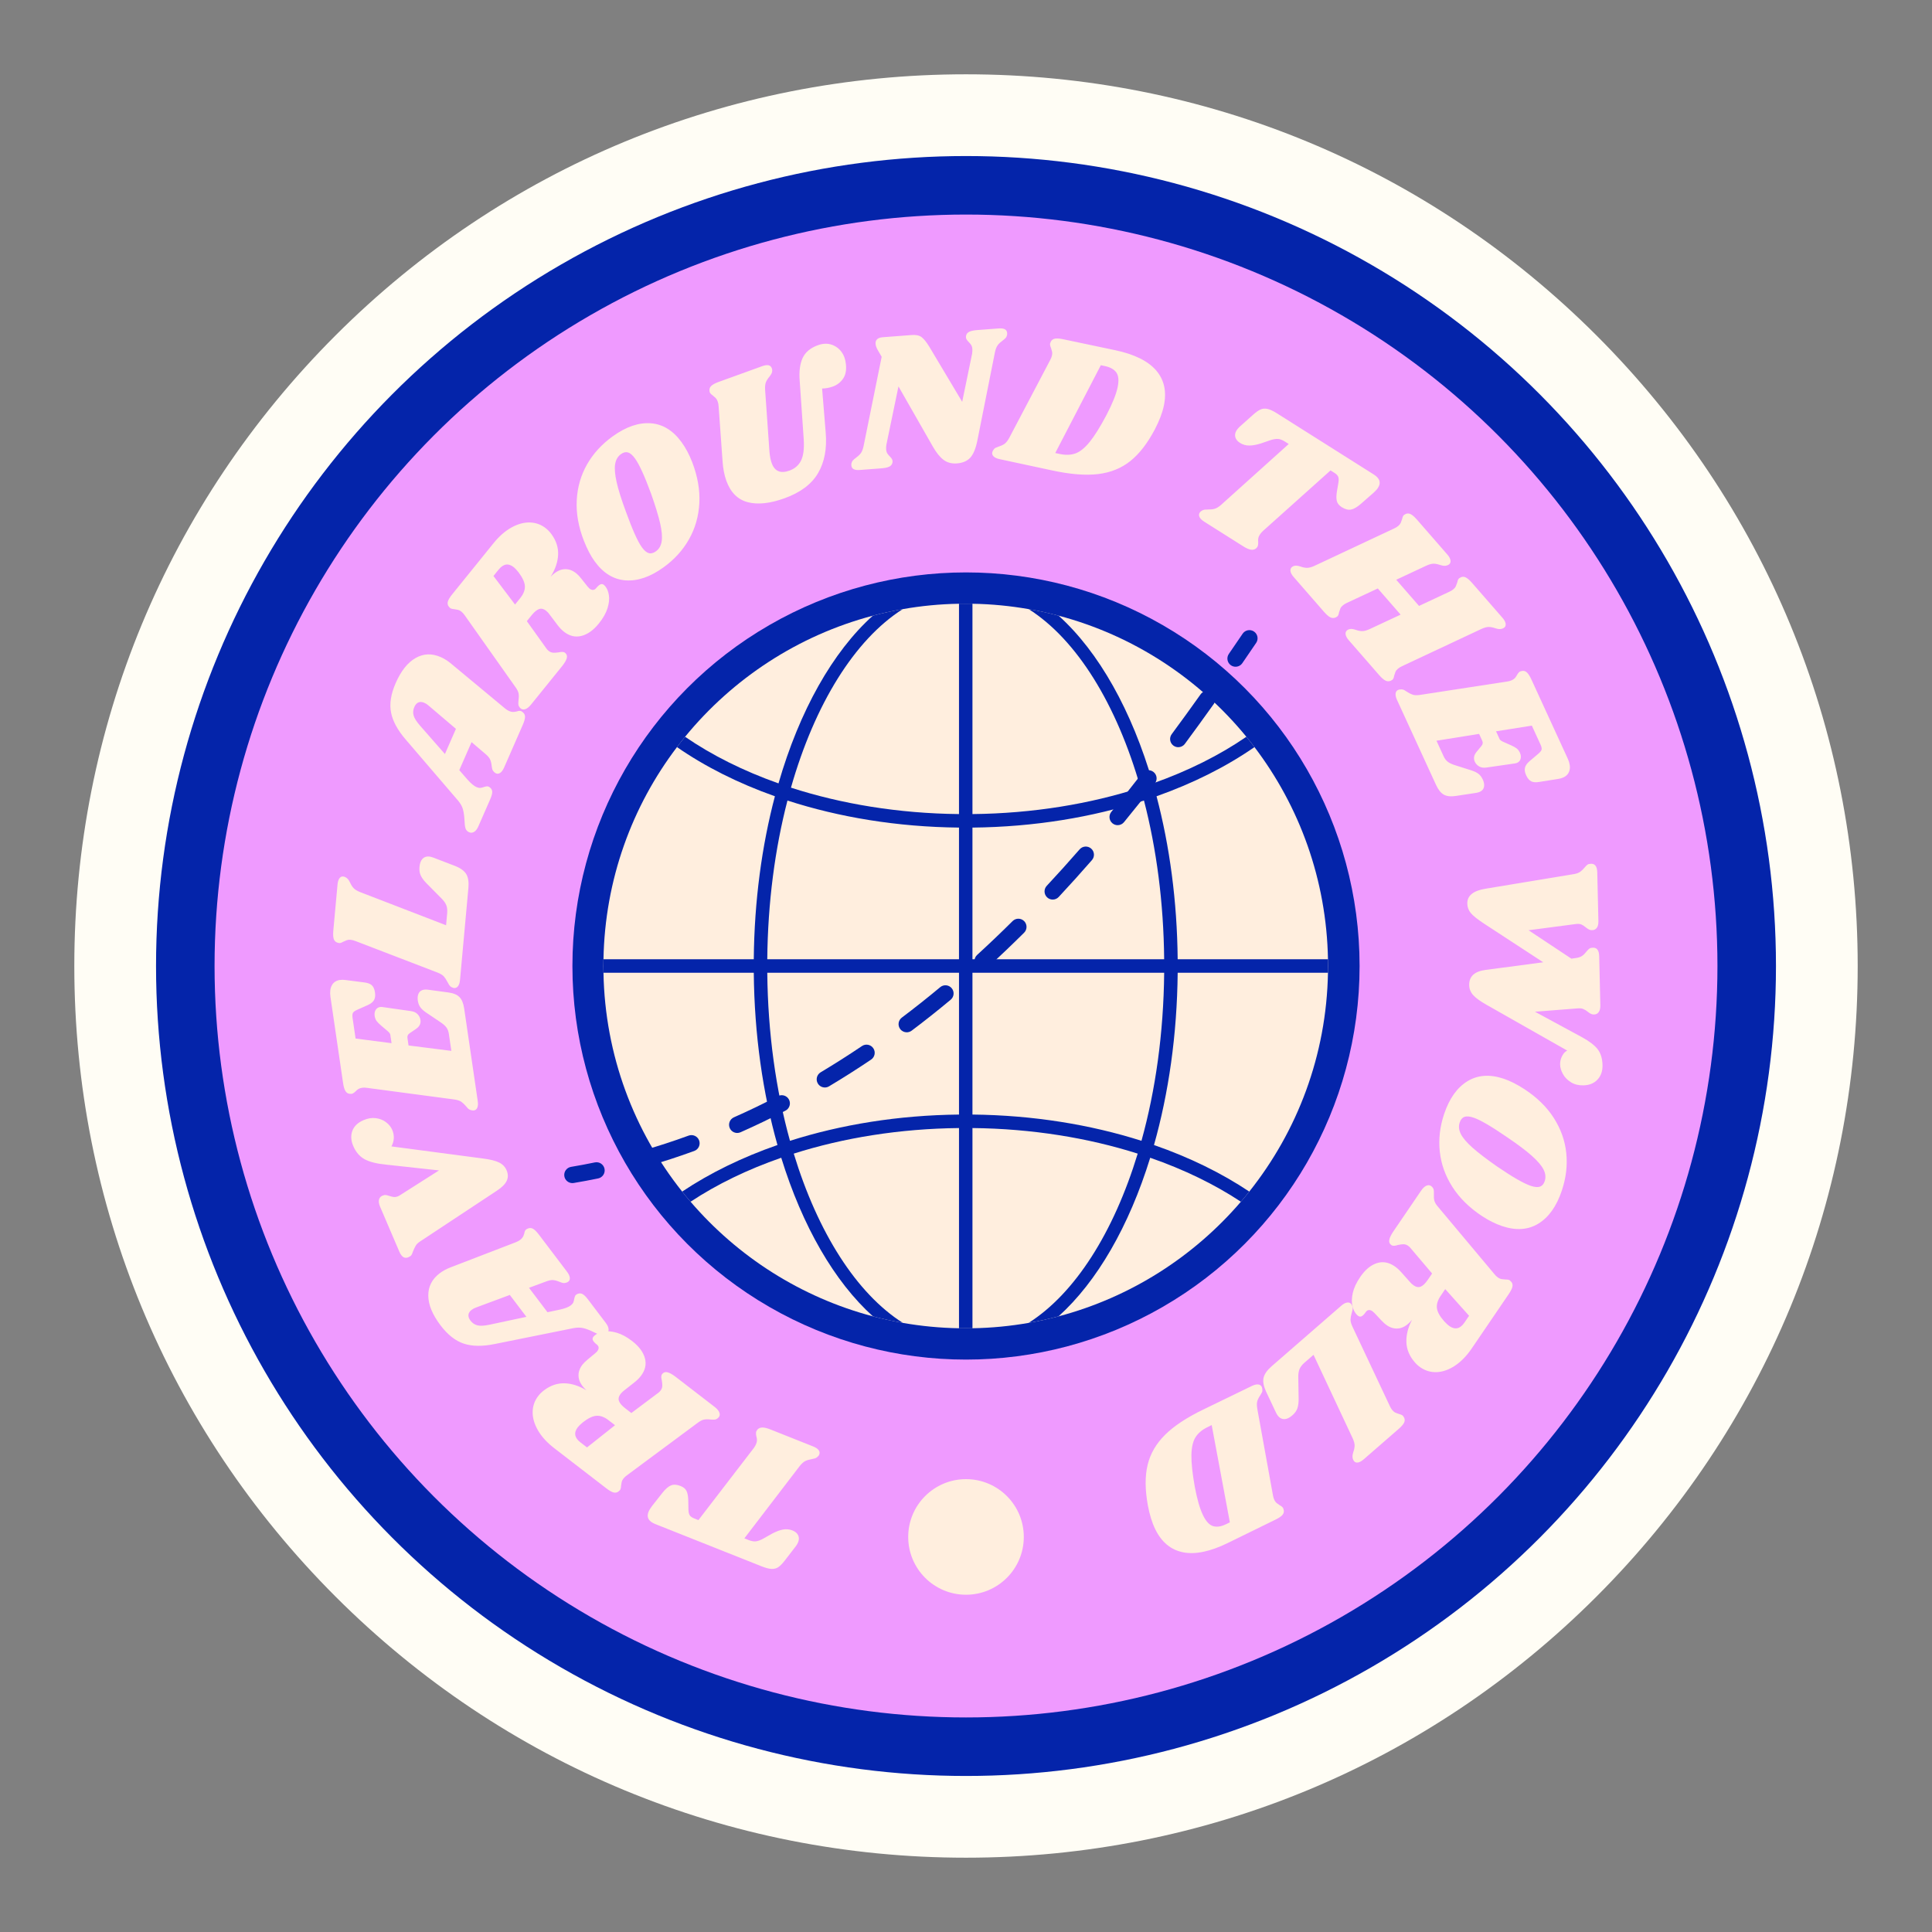 <svg xmlns="http://www.w3.org/2000/svg" id="Travel_Around_The_World_Badge" data-name="Travel Around The World Badge" viewBox="0 0 2498.75 2498.75"><rect x="0" y="0" width="2498.75" height="2498.75" fill="#808080" stroke="none"/><defs><style>      .cls-1 {        fill: #ffeede;      }      .cls-2 {        fill: #fffdf5;      }      .cls-3 {        fill: #0424aa;      }      .cls-4 {        fill: #ef9aff;      }    </style></defs><path class="cls-2" d="M2064.86,433.89c-217.82-217.82-507.44-337.79-815.49-337.79S651.71,216.07,433.89,433.89,96.11,941.33,96.11,1249.38s119.96,597.66,337.78,815.49c217.82,217.82,507.44,337.78,815.49,337.78s597.66-119.96,815.49-337.78c217.82-217.82,337.78-507.44,337.78-815.49s-119.96-597.66-337.78-815.49Z"></path><g><circle class="cls-3" cx="1249.38" cy="1249.38" r="1047.57"></circle><circle class="cls-4" cx="1249.38" cy="1249.38" r="971.88"></circle><circle class="cls-3" cx="1249.38" cy="1249.38" r="509.04"></circle><g><path class="cls-1" d="M1717.65,1249.38c0,2.9,0,5.8-.12,8.7-1.92,106.95-39.69,205.13-101.78,283.06-3.48,4.41-7.08,8.82-10.85,13.11-60.87,71.03-142.69,123.6-235.89,148.26-12.71,3.37-25.59,6.15-38.7,8.47-23.62,4.12-47.87,6.5-72.59,6.91-1.57,.06-3.13,.06-4.7,.06-1.33,.06-2.67,.06-4,.06s-2.67,0-4-.06c-1.57,0-3.13,0-4.7-.06-24.72-.41-48.98-2.79-72.59-6.91-13.11-2.32-26-5.11-38.7-8.47-93.19-24.66-175.01-77.24-235.89-148.26-3.77-4.29-7.37-8.7-10.85-13.11-62.09-77.93-99.87-176.12-101.78-283.06-.12-2.9-.12-5.8-.12-8.7s0-5.8,.12-8.7c1.86-103.06,36.96-197.94,95.05-274.42,3.37-4.53,6.91-8.94,10.5-13.35,61.57-75.26,146.06-131.03,242.85-156.62,12.65-3.37,25.59-6.21,38.65-8.47,23.68-4.18,47.99-6.56,72.77-6.96,2.9-.12,5.8-.12,8.7-.12s5.8,0,8.7,.12c24.78,.41,49.09,2.79,72.77,6.96,13.06,2.26,26,5.11,38.65,8.47,96.79,25.59,181.28,81.36,242.85,156.62,3.6,4.41,7.14,8.82,10.5,13.35,58.09,76.48,93.19,171.36,95.05,274.42,.12,2.9,.12,5.8,.12,8.7Z"></path><path class="cls-3" d="M1523.14,1240.67c-.7-75.44-10.45-146.87-27.33-210.82,47.53-16.83,90.29-38.36,126.68-63.6-3.37-4.53-6.91-8.94-10.5-13.35-34.64,23.85-75.44,44.22-120.82,60.29-27.16-93.83-69.98-170.08-122.03-216.91-12.65-3.37-25.59-6.21-38.65-8.47,62.15,39.46,113.79,122.96,144.55,230.9-65.17,21.06-138.98,33.37-217.32,34.18v-272.15h-17.41v272.15c-78.34-.81-152.15-13.11-217.32-34.18,30.76-107.93,82.4-191.44,144.55-230.9-13.06,2.26-26,5.11-38.65,8.47-52.05,46.83-94.88,123.08-122.03,216.91-45.38-16.07-86.17-36.44-120.82-60.29-3.6,4.41-7.14,8.82-10.5,13.35,36.38,25.24,79.15,46.77,126.68,63.6-16.89,63.95-26.63,135.38-27.33,210.82h-194.51v17.41h194.51c.75,80.2,11.72,155.86,30.64,222.83-45.9,15.96-87.51,36.33-123.25,60.23,3.48,4.41,7.08,8.82,10.85,13.11,34-22.46,73.52-41.66,117.28-56.87,27.33,88.44,68.76,160.27,118.61,205.13,12.71,3.37,25.59,6.15,38.7,8.47-59.94-38.07-110.02-116.87-141.13-218.94,64.3-20.43,136.83-32.26,213.72-33.08v258.98h17.41v-258.98c76.89,.81,149.42,12.65,213.72,33.08-31.1,102.07-81.18,180.88-141.13,218.94,13.11-2.32,26-5.11,38.7-8.47,49.85-44.86,91.28-116.7,118.61-205.13,43.75,15.2,83.27,34.41,117.28,56.87,3.77-4.29,7.37-8.7,10.85-13.11-35.75-23.91-77.35-44.28-123.25-60.23,18.92-66.97,29.88-142.63,30.64-222.83h194.51v-17.41h-194.51Zm-504.67-205.3c66.73,21.64,142.05,34.18,221.84,34.99v170.31h-247.96c.7-73.52,9.98-143.16,26.11-205.3Zm3.25,440.09c-18.1-65.17-28.61-139.04-29.36-217.37h247.96v183.43c-78.51,.81-152.67,13-218.59,33.95Zm454.59,0c-65.92-20.95-140.08-33.13-218.59-33.95v-183.43h247.96c-.75,78.34-11.26,152.21-29.36,217.37Zm-218.59-234.78v-170.31c79.79-.81,155.11-13.35,221.84-34.99,16.13,62.15,25.42,131.78,26.11,205.3h-247.96Z"></path></g><path class="cls-1" d="M838.73,1955.38c.88-2.2,2.44-4.76,4.69-7.69l13.25-16.85c4.04-5.13,7.79-8.37,11.24-9.73,3.46-1.36,7.54-1.1,12.25,.78,3.93,1.56,6.55,3.78,7.86,6.67,1.31,2.88,2.03,6.9,2.17,12.06l.17,11.26c.07,3.48,.59,6.05,1.57,7.72,.98,1.67,2.96,3.09,5.95,4.28l5.42,2.15,71.83-93.47c1.29-1.86,2.24-3.58,2.87-5.15,.75-1.88,1.1-3.57,1.05-5.03-.05-1.49-.34-3.14-.88-5-.54-2.76-.53-4.85,.03-6.27,.13-.32,.6-1.04,1.41-2.17,1.6-1.73,3.73-2.62,6.38-2.66,2.66-.04,6.1,.79,10.35,2.48l55.4,22.02c3.3,1.31,5.64,2.88,7.01,4.7s1.65,3.75,.83,5.79c-.37,.94-.98,1.8-1.83,2.55-1.19,1.17-2.36,1.93-3.5,2.29-1.14,.37-2.8,.75-4.97,1.17-2.92,.47-5.51,1.26-7.77,2.37-2.26,1.1-4.65,3.24-7.19,6.42l-71.6,93.56,5.42,2.15c3.46,1.38,6.51,1.95,9.14,1.73,2.64-.23,5.81-1.33,9.51-3.32l11.62-6.57c5.3-2.8,10.06-4.6,14.29-5.38,4.22-.77,8.3-.38,12.23,1.18,3.62,1.44,6.07,3.5,7.36,6.2,1.3,2.7,1.29,5.7-.03,9-.62,1.57-1.55,3.21-2.77,4.91l-14.66,19.01c-3,3.9-5.75,6.68-8.23,8.34-2.47,1.65-5.37,2.42-8.68,2.28-3.31-.14-7.64-1.26-12.99-3.39l-137.44-54.64c-8.64-3.43-11.56-8.69-8.75-15.76Zm-108.8-166.3c9.25,.19,18.78,3.21,28.57,9.06-6.01-5.5-9.39-11.09-10.12-16.78s.91-11.15,4.93-16.38c1.55-2.01,3.8-4.23,6.74-6.66l9.8-8.14c1.3-1.13,2.16-1.96,2.57-2.5,1.34-1.74,1.95-3.35,1.81-4.84-.13-1.5-.93-2.81-2.41-3.94-2.82-2.17-4.55-4.14-5.2-5.93-.65-1.78,.05-3.6,2.1-5.42,2.92-2.67,6.85-4.44,11.79-5.32,4.95-.88,10.62-.42,17.01,1.41,6.39,1.83,13.06,5.43,20.03,10.8,8.84,6.82,14.35,14.21,16.53,22.19,2.18,7.98,.43,15.65-5.25,23.02-2.17,2.81-4.9,5.52-8.18,8.11l-13.13,10.38c-1.87,1.33-3.54,2.93-4.99,4.81-2.37,3.07-3.04,6.09-2,9.02,1.05,2.94,3.84,6.17,8.39,9.68l7.64,5.88,34.96-26.22c.89-.6,1.8-1.5,2.73-2.7,1.45-1.88,2.22-3.85,2.31-5.9,.1-2.06-.1-4.45-.57-7.16-.48-1.87-.72-3.49-.72-4.88,0-1.39,.37-2.55,1.09-3.48,1.76-2.29,4.07-3.06,6.93-2.35,2.87,.72,6.38,2.68,10.53,5.88l50.43,38.88c3.49,2.69,5.61,5.34,6.37,7.95,.76,2.61,0,4.85-2.3,6.71-1.2,1-2.45,1.58-3.75,1.75-1.3,.17-3.06,.15-5.25-.04-3.3-.42-6.2-.41-8.68,.04-2.47,.44-5.3,1.89-8.48,4.35l-91.28,67.69c-1.87,1.33-3.44,2.8-4.68,4.4-1.13,1.48-1.86,2.9-2.16,4.26-.3,1.37-.57,3.02-.8,4.99-.13,2.67-.62,4.54-1.45,5.62-.31,.4-1.01,1.03-2.11,1.89-1.87,1.33-4.01,1.67-6.38,1.01-2.37-.66-5.44-2.44-9.19-5.33l-67.3-51.89c-9.24-7.12-16.23-14.75-20.96-22.89-4.73-8.12-7.05-16.06-6.97-23.79,.09-7.73,2.51-14.68,7.25-20.83,2.17-2.81,4.74-5.32,7.71-7.5,8.13-6.12,16.83-9.08,26.07-8.89Zm17.38,56.81c-5.47,7.1-4.32,13.65,3.45,19.63l8.44,6.51,36.26-28.74-8.44-6.5c-5.22-4.03-10.32-5.94-15.3-5.71-4.97,.22-10.97,3.08-17.98,8.56-3.04,2.57-5.18,4.66-6.43,6.26Zm-80.36-239.19c2.16-.79,4.12-1.85,5.87-3.17,1.49-1.13,2.58-2.27,3.28-3.44,.7-1.17,1.18-2.22,1.43-3.15,.25-.93,.46-1.57,.62-1.9,.33-2.37,1.17-4.07,2.51-5.09,.27-.21,1.05-.58,2.33-1.13,2.3-.89,4.51-.71,6.63,.56,2.12,1.25,4.61,3.77,7.47,7.55l36.31,47.92c2.14,2.83,3.34,5.38,3.56,7.64,.23,2.27-.46,4.01-2.08,5.24-.81,.61-1.84,1.07-3.09,1.38-1.39,.41-2.66,.48-3.83,.2-1.16-.28-2.66-.79-4.49-1.52-2.85-1.23-5.52-1.97-8.03-2.19-2.5-.23-5.8,.47-9.89,2.07l-21.37,7.92,23.9,31.55,15.66-3.28c6.73-1.48,11.5-3.3,14.33-5.44,1.62-1.22,2.73-2.49,3.33-3.8,.6-1.3,1.04-2.9,1.3-4.8,.37-1.76,.79-3.09,1.27-3.99,.49-.9,1.44-1.67,2.86-2.32,2.43-.99,4.66-.93,6.67,.2,2.02,1.13,4.41,3.5,7.16,7.15l22.83,30.12c2.35,3.1,3.57,5.9,3.64,8.38,.08,2.48-.82,4.44-2.71,5.87-2.16,1.63-4.46,2.16-6.92,1.58-2.45-.59-5.6-1.86-9.43-3.84-5.09-2.51-9.53-4.24-13.32-5.18-3.79-.95-8.1-.97-12.94-.07l-101.88,20.54c-15.78,3.26-29.1,3.11-39.96-.44-10.86-3.55-20.93-11.45-30.23-23.73-10.42-13.75-15.69-26.51-15.81-38.3-.12-11.79,4.8-21.46,14.77-29.02,4.18-3.16,9.01-5.76,14.47-7.78l83.76-32.27Zm-7.58,68.12l-43.71,16.25c-2.03,.69-3.91,1.69-5.66,3.02-2.56,1.94-3.95,4.1-4.15,6.49-.21,2.39,.66,4.86,2.6,7.42,2.45,3.24,5.49,5.29,9.11,6.15,3.63,.86,8.73,.6,15.32-.79l47.95-10.23-21.45-28.31Zm-173.2-228.64c5.08,.68,9.46,2.44,13.16,5.26,3.7,2.83,6.34,6.12,7.94,9.85,1.6,3.73,2.27,7.44,2.01,11.13-.26,3.7-1.27,7.13-3.06,10.28l118.75,15.69c8.95,1.14,15.75,2.83,20.38,5.07,4.65,2.25,7.93,5.63,9.86,10.13,2.06,4.82,2.12,9.35,.16,13.58-1.95,4.24-6.17,8.49-12.63,12.73l-99.37,65.7c-2.6,1.66-4.49,3.48-5.67,5.46-1.18,1.98-2.34,4.41-3.5,7.29-.74,2.16-1.39,3.73-1.98,4.72-.59,.99-1.5,1.74-2.75,2.28-5.42,3.24-9.76,1.05-13.02-6.58l-24.95-58.3c-1.53-3.58-1.95-6.62-1.28-9.11,.68-2.5,2.3-4.2,4.85-5.11,1.4-.6,2.69-.83,3.85-.68,1.17,.15,2.71,.54,4.64,1.19,2.16,.73,4.1,1.19,5.83,1.36,1.73,.19,3.61-.16,5.63-1.03,.93-.4,1.68-.81,2.23-1.23l50.55-32.12-68.32-7.46c-12.28-1.19-21.61-3.54-28-7.06-6.38-3.53-11.24-9.17-14.57-16.95-3.06-7.15-3.44-13.75-1.16-19.78,2.29-6.04,7.09-10.63,14.4-13.75,5.6-2.4,10.93-3.26,16.01-2.57Zm-56.9-171.96c2.18-3.82,5.61-6.08,10.29-6.77,2.35-.34,4.65-.34,6.92,.01l24.3,3.11c4.69,.51,8.08,1.77,10.17,3.77,2.09,2,3.44,5.09,4.05,9.28,.59,4.01,.17,7.28-1.26,9.8-1.42,2.52-4.06,4.65-7.9,6.41l-13.72,6.11c-2.89,1.29-4.75,2.58-5.58,3.9-.83,1.32-1,3.65-.51,7l3.86,26.36,46.52,6-1.62-11.05c-.17-1.17-1.24-2.64-3.21-4.4l-8.78-7.43c-2.54-2.19-4.45-4.13-5.73-5.83-1.27-1.69-2.11-3.88-2.5-6.55-.44-3.01,0-5.6,1.3-7.75,1.31-2.16,3.22-3.42,5.73-3.79,.67-.1,1.7-.08,3.09,.06l36.4,5.18c3.83,.46,6.79,1.78,8.91,3.95s3.38,4.68,3.8,7.52c.69,4.69-1.22,8.56-5.74,11.61l-8.16,5.55c-2.34,1.54-3.32,3.56-2.95,6.07l1.43,9.79,55.38,7.01-3.24-22.09c-.47-3.18-1.5-5.89-3.12-8.13-1.61-2.24-4.21-4.55-7.81-6.93l-18.77-12.63c-3.24-2.26-5.66-4.51-7.27-6.76-1.61-2.24-2.67-5.12-3.19-8.62-.54-3.69-.14-6.82,1.18-9.41,1.33-2.59,3.67-4.13,7.02-4.61,1.34-.2,2.97-.18,4.88,.05l26.42,3.56c6.63,.91,11.45,2.94,14.48,6.08,3.03,3.15,5.03,8.07,6.01,14.76l17.55,119.73c.52,3.52,.33,6.32-.56,8.42-.88,2.1-2.33,3.29-4.34,3.59-1,.14-2.13,.06-3.37-.27-1.94-.4-3.52-1.28-4.75-2.64-1.22-1.36-1.95-2.19-2.16-2.5-2.06-2.43-4.1-4.36-6.1-5.78-2-1.41-5.1-2.41-9.29-3l-112.71-15.01c-2.27-.35-4.33-.39-6.17-.12-2.01,.29-3.64,.83-4.89,1.61-1.25,.78-2.54,1.87-3.88,3.26-1.95,1.82-3.6,2.83-4.94,3.03-.5,.07-1.45,.04-2.83-.1-2.27-.35-4.04-1.62-5.31-3.83-1.26-2.2-2.22-5.56-2.89-10.09l-16.33-111.45c-.91-6.18-.27-11.2,1.9-15.02Zm117.18-163.5c2.16-2.26,5.01-3.24,8.54-2.92,1.51,.14,3.18,.55,4.99,1.22l28.8,11.03c7.04,2.84,11.81,6.38,14.32,10.6,2.5,4.22,3.4,10.2,2.69,17.96l-10.83,118.74c-.32,3.54-1.16,6.22-2.52,8.05-1.35,1.83-3.04,2.65-5.06,2.47-1.01-.09-2.08-.44-3.22-1.06-1.3-.62-2.36-1.57-3.18-2.83-.82-1.26-1.59-2.61-2.31-4.03-1.44-2.85-2.97-5.2-4.58-7.05-1.62-1.84-4.39-3.54-8.33-5.09l-106.08-40.74c-2.13-.87-4.2-1.4-6.22-1.59-1.85-.17-3.43-.02-4.75,.46-1.32,.47-2.86,1.14-4.64,2-2.33,1.32-4.17,1.91-5.51,1.79-.51-.04-1.41-.29-2.74-.75-2.12-.88-3.55-2.49-4.27-4.85s-.86-5.9-.44-10.62l5.41-59.37c.32-3.54,1.12-6.22,2.39-8.06,1.27-1.83,2.92-2.66,4.94-2.48,.85,.07,1.91,.43,3.22,1.06,1.14,.61,2.12,1.42,2.96,2.44,.84,1.01,1.44,1.91,1.79,2.7,.35,.8,.68,1.38,.99,1.75,1.27,2.83,2.76,5.18,4.45,7.03,1.71,1.85,4.44,3.55,8.2,5.08l111.48,43.02,1.43-15.65c.35-3.88-.01-7.27-1.11-10.17-1.09-2.91-3.35-6.04-6.78-9.41l-19.13-19.32c-3.41-3.54-5.83-6.85-7.24-9.96-1.41-3.09-1.93-6.76-1.55-10.97,.43-4.71,1.73-8.2,3.89-10.47Zm106.39-194.69c1.74,1.5,3.62,2.69,5.64,3.58,1.71,.74,3.24,1.14,4.61,1.18,1.37,.05,2.51-.05,3.45-.29,.93-.23,1.59-.37,1.97-.39,2.23-.87,4.12-.97,5.66-.29,.31,.14,1.02,.63,2.12,1.49,1.9,1.57,2.82,3.58,2.75,6.04-.06,2.47-1.05,5.87-2.94,10.21l-24.11,55.08c-1.42,3.26-3.07,5.54-4.93,6.84-1.86,1.31-3.72,1.55-5.58,.74-.93-.4-1.83-1.08-2.72-2.02-1.03-1.01-1.72-2.09-2.04-3.25s-.61-2.71-.86-4.67c-.31-3.09-.98-5.78-2-8.08-1.03-2.29-3.24-4.83-6.64-7.61l-17.34-14.79-15.87,36.26,10.5,12.07c4.58,5.15,8.5,8.43,11.75,9.85,1.86,.81,3.51,1.16,4.94,1.05,1.43-.11,3.04-.51,4.82-1.21,1.72-.54,3.09-.82,4.11-.83s2.16,.43,3.42,1.35c2.05,1.64,3.08,3.61,3.09,5.92,0,2.31-.91,5.56-2.74,9.74l-15.16,34.63c-1.56,3.56-3.4,5.98-5.53,7.26-2.13,1.29-4.28,1.45-6.45,.5-2.48-1.08-4.06-2.83-4.76-5.26-.69-2.43-1.11-5.79-1.25-10.11-.29-5.67-.95-10.38-1.97-14.16-1.02-3.77-3.11-7.55-6.26-11.32l-67.65-78.9c-10.55-12.18-16.92-23.89-19.12-35.1-2.2-11.21-.22-23.86,5.95-37.96,6.91-15.81,15.49-26.64,25.72-32.5,10.23-5.86,21.07-6.28,32.54-1.26,4.81,2.1,9.42,5.05,13.86,8.83l69.05,57.36Zm-63.16,26.63l-35.51-30.22c-1.59-1.43-3.39-2.59-5.4-3.47-2.94-1.29-5.51-1.44-7.69-.45-2.18,.98-3.92,2.95-5.21,5.88-1.63,3.72-1.93,7.37-.92,10.96s3.74,7.91,8.16,12.99l32.33,36.86,14.24-32.53Zm132.14-225.04c-.41,9.25-3.64,18.7-9.71,28.36,5.63-5.89,11.3-9.14,17.01-9.74,5.71-.6,11.13,1.17,16.26,5.31,1.97,1.59,4.14,3.9,6.5,6.89l7.91,9.99c1.1,1.33,1.92,2.2,2.44,2.63,1.71,1.38,3.31,2.02,4.81,1.93,1.49-.09,2.82-.87,3.99-2.32,2.23-2.76,4.25-4.45,6.05-5.06,1.8-.61,3.59,.13,5.38,2.22,2.6,2.97,4.28,6.95,5.05,11.91,.77,4.97,.17,10.63-1.81,16.97-1.98,6.34-5.73,12.93-11.26,19.77-7.02,8.68-14.54,14.02-22.57,16.01-8.03,2-15.65,.07-22.89-5.78-2.76-2.23-5.4-5.02-7.92-8.36l-10.08-13.36c-1.28-1.9-2.84-3.61-4.68-5.1-3.03-2.44-6.02-3.17-8.98-2.2-2.97,.98-6.26,3.7-9.87,8.17l-6.06,7.49,25.42,35.55c.57,.91,1.46,1.83,2.63,2.79,1.85,1.49,3.8,2.31,5.85,2.45,2.06,.14,4.45,0,7.18-.4,1.88-.44,3.51-.63,4.9-.61,1.39,.04,2.54,.42,3.46,1.17,2.24,1.81,2.97,4.14,2.18,6.98-.78,2.84-2.82,6.31-6.11,10.39l-40.03,49.52c-2.77,3.42-5.46,5.48-8.09,6.18-2.63,.7-4.85-.12-6.66-2.45-.97-1.22-1.53-2.49-1.67-3.8-.14-1.3-.08-3.06,.17-5.24,.49-3.3,.55-6.18,.17-8.68-.38-2.48-1.77-5.34-4.16-8.58l-65.57-92.81c-1.28-1.9-2.72-3.49-4.29-4.77-1.45-1.17-2.85-1.93-4.21-2.26s-3.01-.64-4.97-.91c-2.66-.2-4.53-.72-5.58-1.58-.39-.31-1.01-1.03-1.85-2.15-1.29-1.9-1.57-4.04-.86-6.4,.72-2.36,2.56-5.38,5.54-9.07l53.43-66.1c7.34-9.07,15.12-15.88,23.36-20.42,8.24-4.54,16.22-6.68,23.94-6.42,7.73,.27,14.62,2.85,20.66,7.73,2.76,2.23,5.2,4.86,7.33,7.89,5.93,8.27,8.69,17.03,8.29,26.27Zm-57.2,16.07c-6.97-5.63-13.54-4.63-19.71,2.99l-6.7,8.28,27.9,36.91,6.7-8.28c4.15-5.13,6.17-10.18,6.06-15.16-.11-4.98-2.83-11.03-8.15-18.17-2.5-3.1-4.53-5.29-6.11-6.57Zm176.96-186.26c15.63,1.11,28.99,9.35,40.09,24.69,5.26,7.26,9.81,15.87,13.67,25.81,6.99,18.32,10.04,35.95,9.14,52.88-.9,16.93-5.33,32.46-13.29,46.56-7.95,14.11-18.92,26.21-32.9,36.33-17.13,12.39-33.5,18.03-49.13,16.91-15.63-1.11-28.99-9.34-40.1-24.69-5.05-6.99-9.69-15.85-13.9-26.58-7.03-18.08-10.11-35.53-9.22-52.35,.88-16.81,5.29-32.21,13.23-46.2,7.94-13.98,18.96-26.09,33.07-36.29,17.26-12.5,33.71-18.18,49.34-17.07Zm-46,52.85c-.91,5.67-.27,13.4,1.91,23.2,2.19,9.8,6.24,22.68,12.15,38.65,8.4,23.15,15.22,38.35,20.48,45.62,3.07,4.25,6.05,6.79,8.95,7.62,2.9,.83,5.99,.05,9.28-2.33,4.11-2.97,6.59-7.33,7.45-13.07,.86-5.73,.19-13.44-2.01-23.12-2.2-9.68-6.09-22.42-11.67-38.21-8.34-22.77-15.28-38-20.83-45.67-3.17-4.38-6.21-6.99-9.1-7.82-2.9-.82-5.92-.1-9.07,2.18-4.11,2.98-6.62,7.3-7.53,12.97Zm242.49-137.21c3.48-7.55,10.06-13.08,19.77-16.59,7.63-2.76,14.63-2.54,21,.64,6.37,3.18,10.85,8.35,13.43,15.5,.86,2.38,1.47,5.31,1.82,8.77,.78,7.64-.49,13.81-3.82,18.52-3.33,4.72-7.62,8.02-12.87,9.92-2.71,.98-5.2,1.66-7.49,2.03-2.29,.38-4.51,.59-6.65,.65l4.65,56.86c1.75,20.77-1.53,38.28-9.87,52.53-8.34,14.26-22.76,25.09-43.27,32.51-18.77,6.79-34.66,8.49-47.66,5.1-13.01-3.39-22.24-12.64-27.71-27.75-2.65-7.31-4.28-15.81-4.9-25.48l-5.08-70.74c-.11-2.29-.51-4.4-1.21-6.31-.69-1.9-1.53-3.35-2.52-4.35-.99-.99-2.25-2.11-3.78-3.35-2.18-1.55-3.5-2.96-3.96-4.23-.23-.63-.36-1.49-.39-2.56-.11-2.3,.79-4.29,2.7-5.97,1.91-1.67,5.01-3.29,9.31-4.85l56.06-20.28c6.84-2.47,11-1.64,12.5,2.49,.35,.95,.55,1.78,.62,2.47,.04,1.61-.22,3.01-.78,4.19-.56,1.2-1.51,2.66-2.86,4.41-2.02,2.35-3.52,4.7-4.47,7.01-.96,2.33-1.33,5.52-1.12,9.58l5.65,80.5c.52,5.93,1.48,10.8,2.86,14.61,3.85,10.66,11.5,13.91,22.96,9.78,7-2.53,12.02-6.91,15.08-13.15,3.05-6.22,4.19-15.4,3.4-27.53l-5.2-75.55c-.95-12.07,.32-21.87,3.79-29.42Zm264.51-32.52c.09,1.19,.07,2.04-.06,2.55-.37,1.73-1.04,3.1-1.98,4.1-.94,1.01-2.29,2.17-4.06,3.49-2.42,1.71-4.4,3.56-5.94,5.54-1.55,1.99-2.76,4.96-3.65,8.93l-22.84,114.7c-2.1,10.33-5.15,17.69-9.14,22.06-3.99,4.37-9.79,6.85-17.37,7.42-6.75,.52-12.51-1.04-17.28-4.66-4.77-3.62-9.41-9.42-13.91-17.39l-44.31-77.54-15.64,75.48c-.34,2.23-.44,4.19-.32,5.87,.17,2.2,.68,3.98,1.55,5.35,.87,1.38,2.03,2.78,3.5,4.19,2.02,2.05,3.09,3.83,3.21,5.35,.08,1.02,.05,1.78-.08,2.3-.49,2.42-1.89,4.18-4.18,5.27-2.29,1.11-5.8,1.84-10.52,2.2l-27.57,2.09c-6.91,.53-10.53-1.4-10.87-5.79-.09-1.18-.07-2.03,.06-2.55,.38-1.72,1.04-3.09,1.98-4.09,.94-1.01,2.29-2.17,4.06-3.49,2.42-1.7,4.39-3.55,5.94-5.53,1.54-1.98,2.76-4.96,3.65-8.93l23.5-116.01-4.68-8.04c-1.94-3.24-3.01-6.13-3.2-8.67-.39-5.22,2.77-8.1,9.52-8.61l37.44-2.84c5.4-.41,9.58,.51,12.54,2.74,2.97,2.23,6.29,6.35,9.97,12.35l42.56,71.31,12.83-62.29c.33-2.39,.43-4.36,.32-5.87-.17-2.19-.68-3.97-1.55-5.35-.87-1.37-2.04-2.77-3.5-4.19-2.02-2.04-3.09-3.83-3.21-5.35-.07-1.02-.05-1.78,.08-2.3,.49-2.42,1.89-4.17,4.18-5.28s5.8-1.84,10.52-2.2l27.57-2.1c6.91-.52,10.54,1.4,10.87,5.79Zm192.63,48.44c10.57,12.17,13.92,27.43,10.05,45.81-1.92,9.1-5.79,19.26-11.61,30.47-9.51,18.05-20.09,31.72-31.72,41.02-11.65,9.31-25.57,14.93-41.8,16.86-16.22,1.94-36.15,.33-59.78-4.82l-67.46-14.48c-3.48-.74-6.04-1.88-7.7-3.44-1.66-1.56-2.28-3.33-1.86-5.32,.21-.99,.69-2.01,1.42-3.07,.81-1.39,1.75-2.31,2.79-2.79,1.05-.46,2.61-1.08,4.67-1.86,2.96-.93,5.42-2.14,7.38-3.62,1.95-1.49,3.93-4.1,5.93-7.83l52.79-100.36c1.11-2.01,1.88-4.01,2.3-5.99,.38-1.82,.42-3.42,.1-4.78-.32-1.36-.8-2.97-1.44-4.84-1.03-2.46-1.41-4.36-1.13-5.68,.11-.5,.46-1.37,1.07-2.63,1.11-2.01,2.89-3.24,5.31-3.68,2.42-.43,5.95-.17,10.59,.81l67.03,14.13c24.82,5.23,42.52,13.93,53.09,26.1Zm-49.76,22.05c1.85-8.77,1.3-15.2-1.64-19.28-2.94-4.08-7.81-6.83-14.59-8.26l-5.46-1.15-58.95,113.58,5.96,1.25c7.61,1.61,14.36,1.35,20.26-.78,5.89-2.13,11.99-7.06,18.29-14.8,6.3-7.75,13.61-19.47,21.94-35.18,7.58-14.64,12.31-26.44,14.2-35.37Zm336.92,129.69c-1.27,2.01-3.27,4.24-6.03,6.7l-16.12,14.12c-4.91,4.29-9.19,6.79-12.83,7.49-3.64,.7-7.61-.3-11.9-3.01-3.57-2.26-5.74-4.92-6.5-8.01-.76-3.08-.73-7.15,.08-12.24l1.91-11.1c.57-3.44,.53-6.06-.12-7.88-.66-1.81-2.34-3.58-5.06-5.3l-4.93-3.11-87.79,78.67c-1.61,1.58-2.86,3.1-3.76,4.53-1.09,1.71-1.74,3.3-1.96,4.76-.22,1.46-.24,3.14-.05,5.07,.02,2.81-.37,4.86-1.19,6.15-.18,.29-.78,.91-1.78,1.87-1.89,1.4-4.14,1.88-6.76,1.43-2.62-.45-5.85-1.9-9.71-4.34l-50.41-31.84c-3-1.9-5.01-3.87-6.02-5.9-1.01-2.04-.93-3.98,.24-5.85,.54-.86,1.3-1.58,2.27-2.17,1.38-.93,2.67-1.46,3.87-1.61,1.19-.14,2.89-.23,5.09-.23,2.96,.07,5.65-.23,8.07-.9,2.42-.67,5.17-2.33,8.25-4.99l87.58-78.81-4.93-3.12c-3.15-1.98-6.04-3.11-8.67-3.38-2.64-.26-5.96,.25-9.96,1.52l-12.63,4.32c-5.73,1.79-10.74,2.67-15.03,2.66-4.3-.02-8.23-1.15-11.8-3.41-3.29-2.08-5.32-4.56-6.1-7.45-.78-2.89-.21-5.84,1.69-8.84,.9-1.42,2.11-2.86,3.62-4.31l17.9-16c3.67-3.28,6.88-5.51,9.62-6.68,2.74-1.17,5.72-1.38,8.96-.64,3.23,.74,7.28,2.65,12.14,5.72l125.04,78.98c7.87,4.96,9.77,10.67,5.7,17.1Zm164.91,175.62c.38,2.25-.12,3.98-1.53,5.2-.64,.56-1.63,1.08-2.99,1.59-1.23,.39-2.5,.54-3.8,.45-1.32-.09-2.38-.28-3.2-.58-.82-.29-1.47-.46-1.95-.49-2.93-1.04-5.65-1.58-8.16-1.64-2.52-.05-5.63,.75-9.33,2.41l-102.94,48.3c-2.11,.93-3.92,2.07-5.45,3.4-1.53,1.33-2.55,2.61-3.05,3.83-.51,1.23-1.07,2.9-1.7,5.01-.02,.24-.19,1.01-.52,2.3-.33,1.31-.94,2.34-1.83,3.12-.26,.22-1.01,.65-2.25,1.28-2.35,.92-4.65,.79-6.9-.38-2.26-1.18-4.94-3.55-8.05-7.12l-39.16-44.94c-2.33-2.68-3.69-5.14-4.08-7.39-.39-2.24,.19-4.03,1.72-5.37,.76-.67,1.76-1.19,2.99-1.59,1.46-.38,2.93-.43,4.41-.15,1.48,.28,2.86,.65,4.15,1.09,2.92,1.04,5.67,1.56,8.25,1.56s5.78-.89,9.63-2.66l39.94-18.64-29.5-33.86-39.94,18.65c-2.1,.93-3.92,2.06-5.45,3.4-1.53,1.34-2.55,2.62-3.05,3.84-.51,1.22-1.07,2.9-1.69,5.01-.02,.24-.19,1.01-.52,2.31s-.94,2.33-1.83,3.11c-.26,.23-1,.66-2.25,1.29-2.34,.91-4.64,.79-6.9-.39-2.26-1.18-4.94-3.55-8.05-7.11l-39.16-44.96c-2.33-2.68-3.69-5.14-4.07-7.38s.19-4.03,1.72-5.37c.77-.67,1.76-1.19,2.99-1.59,1.46-.38,2.94-.42,4.42-.14,1.48,.28,2.86,.65,4.15,1.09,2.92,1.04,5.68,1.56,8.25,1.56,2.57,0,5.79-.89,9.63-2.66l102.94-48.29c2.1-.94,3.92-2.07,5.45-3.4,1.4-1.22,2.39-2.48,2.95-3.75,.57-1.29,1.16-2.86,1.77-4.74,.19-1.06,.47-2.1,.84-3.09,.37-1,.94-1.82,1.7-2.49,.26-.23,1-.66,2.25-1.29,2.1-.93,4.28-.81,6.54,.37,2.26,1.17,4.94,3.55,8.05,7.11l39.16,44.96c2.33,2.67,3.69,5.14,4.08,7.38,.38,2.25-.13,3.98-1.53,5.2-.64,.55-1.63,1.08-2.99,1.59-1.23,.4-2.5,.55-3.81,.46-1.31-.09-2.38-.28-3.2-.58-.82-.3-1.47-.46-1.94-.5-2.93-1.04-5.64-1.59-8.15-1.64-2.52-.06-5.63,.75-9.34,2.42l-39.2,18.34,29.5,33.86,39.2-18.34c2.1-.93,3.92-2.06,5.45-3.4,1.4-1.22,2.39-2.47,2.95-3.75,.57-1.28,1.15-2.86,1.77-4.73,.19-1.07,.47-2.1,.84-3.09,.36-.99,.93-1.82,1.7-2.49,.26-.22,1-.65,2.25-1.28,2.1-.94,4.28-.82,6.54,.36,2.25,1.18,4.94,3.55,8.05,7.12l39.16,44.94c2.33,2.68,3.69,5.14,4.08,7.39Zm82.71,189.73c-1.02,4.28-3.67,7.41-7.97,9.39-2.16,.99-4.37,1.63-6.65,1.93l-24.19,3.86c-4.65,.83-8.25,.58-10.82-.76-2.57-1.33-4.73-3.92-6.5-7.76-1.7-3.69-2.21-6.94-1.55-9.75,.66-2.82,2.59-5.62,5.78-8.38l11.45-9.72c2.41-2.04,3.83-3.81,4.26-5.31,.43-1.5-.06-3.78-1.48-6.86l-11.11-24.21-46.33,7.32,4.66,10.14c.5,1.07,1.93,2.18,4.32,3.32l10.52,4.66c3.06,1.39,5.43,2.71,7.14,3.98,1.7,1.26,3.11,3.13,4.24,5.59,1.27,2.77,1.58,5.37,.93,7.8-.65,2.44-2.12,4.19-4.43,5.25-.62,.28-1.61,.55-2.98,.81l-36.39,5.26c-3.81,.63-7.03,.2-9.66-1.29-2.63-1.49-4.55-3.54-5.75-6.15-1.98-4.3-1.23-8.55,2.24-12.75l6.27-7.62c1.81-2.14,2.19-4.36,1.13-6.66l-4.13-8.99-55.12,8.84,9.32,20.29c1.34,2.91,3.1,5.22,5.28,6.92,2.18,1.7,5.32,3.18,9.45,4.46l21.56,6.84c3.74,1.26,6.7,2.74,8.87,4.43,2.18,1.7,4.01,4.17,5.49,7.4,1.55,3.38,2.05,6.5,1.51,9.36-.55,2.86-2.36,4.99-5.43,6.41-1.23,.57-2.8,1.01-4.69,1.32l-26.36,4.01c-6.62,.99-11.82,.4-15.61-1.77s-7.09-6.33-9.92-12.48l-50.5-109.97c-1.48-3.23-2.09-5.97-1.82-8.23,.26-2.26,1.32-3.81,3.16-4.67,.92-.42,2.03-.65,3.32-.68,1.97-.17,3.74,.24,5.3,1.2,1.56,.95,2.48,1.56,2.78,1.79,2.66,1.75,5.16,3.03,7.48,3.82,2.31,.79,5.57,.89,9.75,.27l112.39-17.27c2.28-.3,4.26-.84,5.96-1.62,1.84-.85,3.25-1.82,4.24-2.93,.98-1.1,1.92-2.51,2.81-4.22,1.36-2.3,2.66-3.73,3.89-4.3,.46-.21,1.37-.44,2.74-.7,2.28-.3,4.34,.42,6.17,2.18,1.83,1.77,3.71,4.72,5.61,8.87l47.01,102.37c2.61,5.68,3.41,10.66,2.4,14.94Zm1.89,403.69c-4.55-2.77-8.01-6.28-10.39-10.54-2.38-4.26-3.62-8.42-3.71-12.47-.09-3.89,.79-7.59,2.66-11.1,1.86-3.51,4.05-5.81,6.57-6.87l-104.4-59.24c-8.06-4.55-13.78-8.69-17.16-12.42s-5.14-8.05-5.25-12.94c-.26-11.33,6.85-17.92,21.36-19.78l74.37-9.84-75.76-49.5c-8.76-5.72-14.66-10.36-17.7-13.93-3.05-3.57-4.62-7.72-4.73-12.45-.24-10.31,7.73-16.76,23.92-19.33l114.26-18.89c3.37-.59,6.05-1.63,8.05-3.11,2-1.49,3.9-3.35,5.71-5.59,1.32-1.55,2.43-2.68,3.35-3.38,.91-.69,1.96-1.06,3.15-1.08,6.23-.99,9.45,2.66,9.64,10.94l1.47,63.15c.09,3.89-.65,6.83-2.2,8.81-1.57,1.98-3.7,2.92-6.41,2.81-1.35,.04-2.67-.32-3.96-1.05-1.29-.73-2.45-1.51-3.48-2.33-2.07-1.82-4.05-3.12-5.93-3.93-1.88-.81-4.34-1-7.38-.59l-60.97,8.02,55.41,36.77,6.07-.9c3.2-.41,5.8-1.32,7.8-2.72,1.99-1.4,3.89-3.3,5.7-5.71,1.48-1.73,2.68-2.95,3.59-3.64,.91-.7,1.96-1.06,3.15-1.09,6.23-1,9.45,2.66,9.64,10.95l1.47,63.4c.09,3.89-.65,6.87-2.2,8.94-1.56,2.06-3.7,3.04-6.41,2.94-2.2,.05-4.68-1.08-7.44-3.38-2.07-1.65-4.04-2.87-5.92-3.67-1.88-.81-4.34-1.08-7.38-.84l-55.22,4.33,60.65,32.85c9.76,5.35,16.61,10.61,20.54,15.76,3.93,5.16,5.99,11.95,6.19,20.41,.18,7.61-1.96,13.83-6.42,18.68-4.46,4.84-10.58,7.35-18.35,7.53-6.08,.14-11.41-1.17-15.95-3.94Zm-42.1,182.75c-13.36,8.19-29.02,9.28-46.98,3.26-8.5-2.84-17.21-7.19-26.13-13.03-16.35-10.83-29.08-23.39-38.21-37.68-9.12-14.29-14.56-29.49-16.29-45.6-1.74-16.1,.13-32.33,5.61-48.69,6.72-20.05,16.75-34.16,30.11-42.35,13.35-8.19,29.01-9.27,46.97-3.26,8.18,2.74,17.1,7.24,26.77,13.52,16.25,10.62,28.9,23.01,37.97,37.2,9.07,14.18,14.45,29.28,16.13,45.26,1.69,15.99-.23,32.25-5.77,48.77-6.76,20.2-16.83,34.4-30.19,42.59Zm6.65-69.75c-2.56-5.14-7.58-11.06-15.06-17.76-7.48-6.69-18.27-14.81-32.37-24.36-20.3-13.94-34.71-22.33-43.21-25.17-4.97-1.67-8.87-2-11.71-.98-2.84,1.01-4.9,3.44-6.19,7.29-1.62,4.82-1.1,9.8,1.54,14.97,2.64,5.17,7.67,11.04,15.09,17.63,7.43,6.59,18,14.68,31.73,24.28,20.04,13.67,34.54,22.01,43.52,25.02,5.13,1.71,9.11,2.07,11.95,1.06,2.83-1.01,4.87-3.37,6.11-7.05,1.61-4.82,1.14-9.79-1.42-14.93Zm-177.46,223.1c-.36-9.25,2.1-18.94,7.35-29.06-5.13,6.33-10.51,10.03-16.15,11.1-5.64,1.07-11.18-.24-16.64-3.96-2.1-1.42-4.45-3.54-7.05-6.33l-8.71-9.3c-1.21-1.23-2.09-2.03-2.65-2.42-1.82-1.24-3.47-1.74-4.95-1.53-1.48,.22-2.74,1.1-3.79,2.64-2,2.94-3.87,4.78-5.61,5.54-1.74,.75-3.59,.16-5.54-1.78-2.84-2.76-4.84-6.57-6.01-11.46-1.17-4.89-1.04-10.58,.41-17.06,1.45-6.48,4.65-13.36,9.59-20.63,6.28-9.22,13.34-15.16,21.17-17.81,7.84-2.65,15.6-1.35,23.29,3.88,2.93,2,5.8,4.56,8.58,7.68l11.14,12.49c1.44,1.8,3.13,3.36,5.09,4.69,3.21,2.19,6.26,2.67,9.14,1.46,2.87-1.22,5.93-4.2,9.16-8.95l5.43-7.96-28.25-33.34c-.65-.86-1.6-1.71-2.86-2.57-1.96-1.33-3.97-1.99-6.03-1.96-2.06,.03-4.44,.36-7.12,.99-1.84,.59-3.45,.92-4.83,1.01-1.39,.08-2.57-.22-3.55-.88-2.38-1.62-3.3-3.88-2.75-6.78,.54-2.91,2.29-6.52,5.24-10.85l35.83-52.64c2.47-3.63,4.99-5.9,7.56-6.82,2.56-.91,4.84-.28,6.84,1.9,1.07,1.14,1.72,2.35,1.97,3.64,.25,1.29,.34,3.03,.27,5.24-.22,3.32-.04,6.21,.55,8.66,.59,2.44,2.2,5.18,4.85,8.21l72.97,87.11c1.43,1.79,3,3.26,4.67,4.4,1.54,1.05,3,1.68,4.38,1.9s3.06,.4,5.03,.51c2.67-.03,4.57,.35,5.69,1.11,.42,.28,1.09,.94,2.02,1.99,1.44,1.79,1.9,3.9,1.38,6.31-.52,2.41-2.11,5.57-4.77,9.49l-47.82,70.26c-6.57,9.65-13.77,17.07-21.61,22.27-7.84,5.21-15.61,7.99-23.34,8.37-7.72,.37-14.79-1.64-21.22-6.01-2.94-1.99-5.59-4.41-7.95-7.25-6.59-7.76-10.06-16.26-10.42-25.5Zm55.68-20.72c7.41,5.04,13.88,3.5,19.4-4.6l5.99-8.8-30.84-34.49-5.99,8.81c-3.71,5.46-5.31,10.66-4.79,15.61,.51,4.95,3.72,10.77,9.62,17.43,2.74,2.89,4.95,4.9,6.62,6.04Zm-213.26,120.27c-3.13,.14-5.86-1.13-8.19-3.81-1-1.15-1.92-2.59-2.75-4.33l-13.16-27.89c-3.11-6.93-4.12-12.79-3.01-17.56,1.11-4.78,4.61-9.72,10.47-14.82l89.96-78.25c2.68-2.33,5.14-3.69,7.39-4.08,2.24-.38,4.03,.2,5.37,1.72,.67,.77,1.19,1.76,1.59,2.99,.5,1.35,.61,2.77,.33,4.25-.28,1.48-.66,2.98-1.12,4.51-.93,3.05-1.45,5.8-1.56,8.25-.11,2.45,.72,5.59,2.49,9.43l48.41,102.81c.93,2.1,2.06,3.92,3.4,5.45,1.22,1.4,2.47,2.38,3.75,2.96,1.28,.57,2.86,1.16,4.73,1.77,2.59,.66,4.33,1.5,5.22,2.52,.33,.38,.82,1.19,1.45,2.44,.93,2.1,.84,4.25-.27,6.45-1.11,2.2-3.45,4.86-7.02,7.96l-44.98,39.12c-2.68,2.33-5.11,3.72-7.3,4.17-2.19,.45-3.95-.09-5.28-1.63-.56-.64-1.09-1.64-1.59-2.99-.39-1.23-.54-2.5-.45-3.8,.09-1.32,.29-2.38,.58-3.2,.29-.82,.46-1.47,.5-1.95,1.05-2.92,1.59-5.64,1.65-8.15,.05-2.51-.75-5.63-2.41-9.33l-50.73-108.19-11.87,10.32c-2.93,2.55-5.01,5.25-6.23,8.11-1.22,2.85-1.75,6.68-1.61,11.49l.44,27.18c.02,4.91-.53,8.98-1.66,12.2s-3.28,6.22-6.47,8.99c-3.57,3.11-6.92,4.73-10.05,4.88Zm-131.14,172.26c-15.82-3.08-27.86-13.04-36.12-29.9-4.09-8.36-7.3-18.75-9.62-31.17-3.62-20.07-3.71-37.35-.26-51.85,3.45-14.5,10.96-27.5,22.55-39.01,11.59-11.52,28.28-22.52,50.07-33.01l62.08-30.13c3.19-1.56,5.91-2.25,8.18-2.04,2.26,.21,3.85,1.23,4.74,3.05,.45,.91,.7,2.01,.77,3.29,.21,1.59,.05,2.9-.49,3.91-.54,1.02-1.39,2.47-2.53,4.35-1.75,2.56-2.95,5.03-3.58,7.41-.62,2.38-.57,5.65,.15,9.81l20.2,111.58c.36,2.27,.99,4.32,1.88,6.14,.82,1.67,1.78,2.95,2.86,3.82,1.09,.88,2.46,1.85,4.12,2.93,2.33,1.3,3.8,2.56,4.39,3.78,.22,.45,.48,1.36,.77,2.73,.36,2.27-.28,4.33-1.92,6.17-1.64,1.84-4.59,3.8-8.84,5.89l-61.51,30.13c-22.78,11.17-42.08,15.21-57.9,12.13Zm25.63-48.01c3.94,8.05,8.33,12.77,13.16,14.17,4.83,1.4,10.36,.57,16.59-2.47l5.01-2.46-23.49-125.79-5.46,2.68c-6.99,3.42-12.15,7.79-15.48,13.09-3.33,5.31-5.1,12.94-5.29,22.93-.19,9.98,1.26,23.72,4.38,41.22,3.05,16.2,6.58,28.41,10.6,36.61Z"></path><path class="cls-3" d="M1598.01,862.32c-2.06,0-4.15-.6-5.98-1.86-4.81-3.31-6.03-9.89-2.72-14.7,5.98-8.7,11.93-17.42,17.85-26.15,3.28-4.83,9.85-6.09,14.68-2.82,4.83,3.27,6.1,9.85,2.82,14.68-5.94,8.77-11.92,17.52-17.92,26.26-2.05,2.98-5.35,4.58-8.72,4.58Zm-761.52,646.29c20.42-5.85,41.09-12.59,61.44-20.02,5.48-2,8.3-8.07,6.3-13.55-2.01-5.49-8.08-8.29-13.56-6.31-19.88,7.26-40.07,13.84-60.01,19.55-5.61,1.61-8.86,7.46-7.25,13.07,1.33,4.64,5.56,7.66,10.15,7.66,.97,0,1.95-.13,2.92-.41Zm121.3-44.2c19.36-8.57,38.92-17.98,58.15-27.98,5.18-2.69,7.2-9.07,4.5-14.26-2.69-5.18-9.08-7.19-14.25-4.5-18.84,9.79-38,19.01-56.96,27.4-5.34,2.36-7.75,8.61-5.39,13.95,1.75,3.95,5.62,6.3,9.67,6.3,1.43,0,2.88-.29,4.27-.91Zm114.46-59.42c18.24-10.89,36.54-22.52,54.4-34.57,4.84-3.27,6.12-9.83,2.85-14.67-3.27-4.85-9.83-6.12-14.67-2.85-17.55,11.83-35.52,23.25-53.42,33.95-5.01,2.99-6.65,9.48-3.66,14.49,1.98,3.31,5.49,5.15,9.09,5.15,1.84,0,3.71-.48,5.41-1.5Zm106.84-71.97c16.94-12.75,33.92-26.21,50.46-40.01,4.48-3.74,5.09-10.4,1.35-14.89s-10.41-5.09-14.89-1.35c-16.28,13.57-32.98,26.81-49.64,39.36-4.66,3.51-5.6,10.14-2.09,14.8,2.08,2.76,5.24,4.21,8.45,4.21,2.21,0,4.45-.69,6.35-2.13Zm98.92-82.35c15.53-14.2,31.18-29.13,46.54-44.38,4.14-4.11,4.16-10.81,.05-14.95-4.12-4.14-10.81-4.17-14.95-.05-15.15,15.05-30.59,29.78-45.9,43.78-4.31,3.94-4.61,10.63-.67,14.93,2.09,2.28,4.94,3.44,7.8,3.44,2.55,0,5.1-.91,7.13-2.77Zm91.25-90.55c14.28-15.3,28.75-31.36,43.01-47.71,3.83-4.4,3.38-11.08-1.02-14.92-4.41-3.83-11.08-3.37-14.92,1.02-14.1,16.18-28.41,32.05-42.53,47.18-3.98,4.27-3.75,10.96,.52,14.94,2.04,1.9,4.63,2.84,7.21,2.84,2.83,0,5.65-1.13,7.73-3.36Zm84.44-96.75c13.23-16.14,26.69-33.02,40-50.16,3.58-4.61,2.75-11.25-1.87-14.83s-11.25-2.74-14.83,1.87c-13.19,17-26.53,33.72-39.65,49.72-3.7,4.51-3.04,11.17,1.47,14.87,1.97,1.61,4.34,2.39,6.7,2.39,3.06,0,6.09-1.32,8.18-3.87Zm78.72-101.26c12.22-16.51,24.88-33.97,37.62-51.88,3.38-4.76,2.27-11.36-2.49-14.74-4.75-3.38-11.36-2.26-14.74,2.49-12.66,17.81-25.23,35.15-37.38,51.55-3.47,4.69-2.49,11.31,2.2,14.79,1.89,1.4,4.1,2.07,6.28,2.07,3.24,0,6.43-1.48,8.5-4.28Zm-790.36,567.9c10.44-1.74,21.06-3.73,31.58-5.9,5.72-1.18,9.39-6.78,8.21-12.49-1.18-5.72-6.77-9.4-12.5-8.21-10.25,2.12-20.6,4.06-30.76,5.75-5.76,.96-9.65,6.41-8.69,12.17,.86,5.17,5.34,8.83,10.41,8.83,.58,0,1.16-.05,1.75-.14Z"></path><circle class="cls-1" cx="1249.38" cy="1987.8" r="74.75"></circle></g></svg>